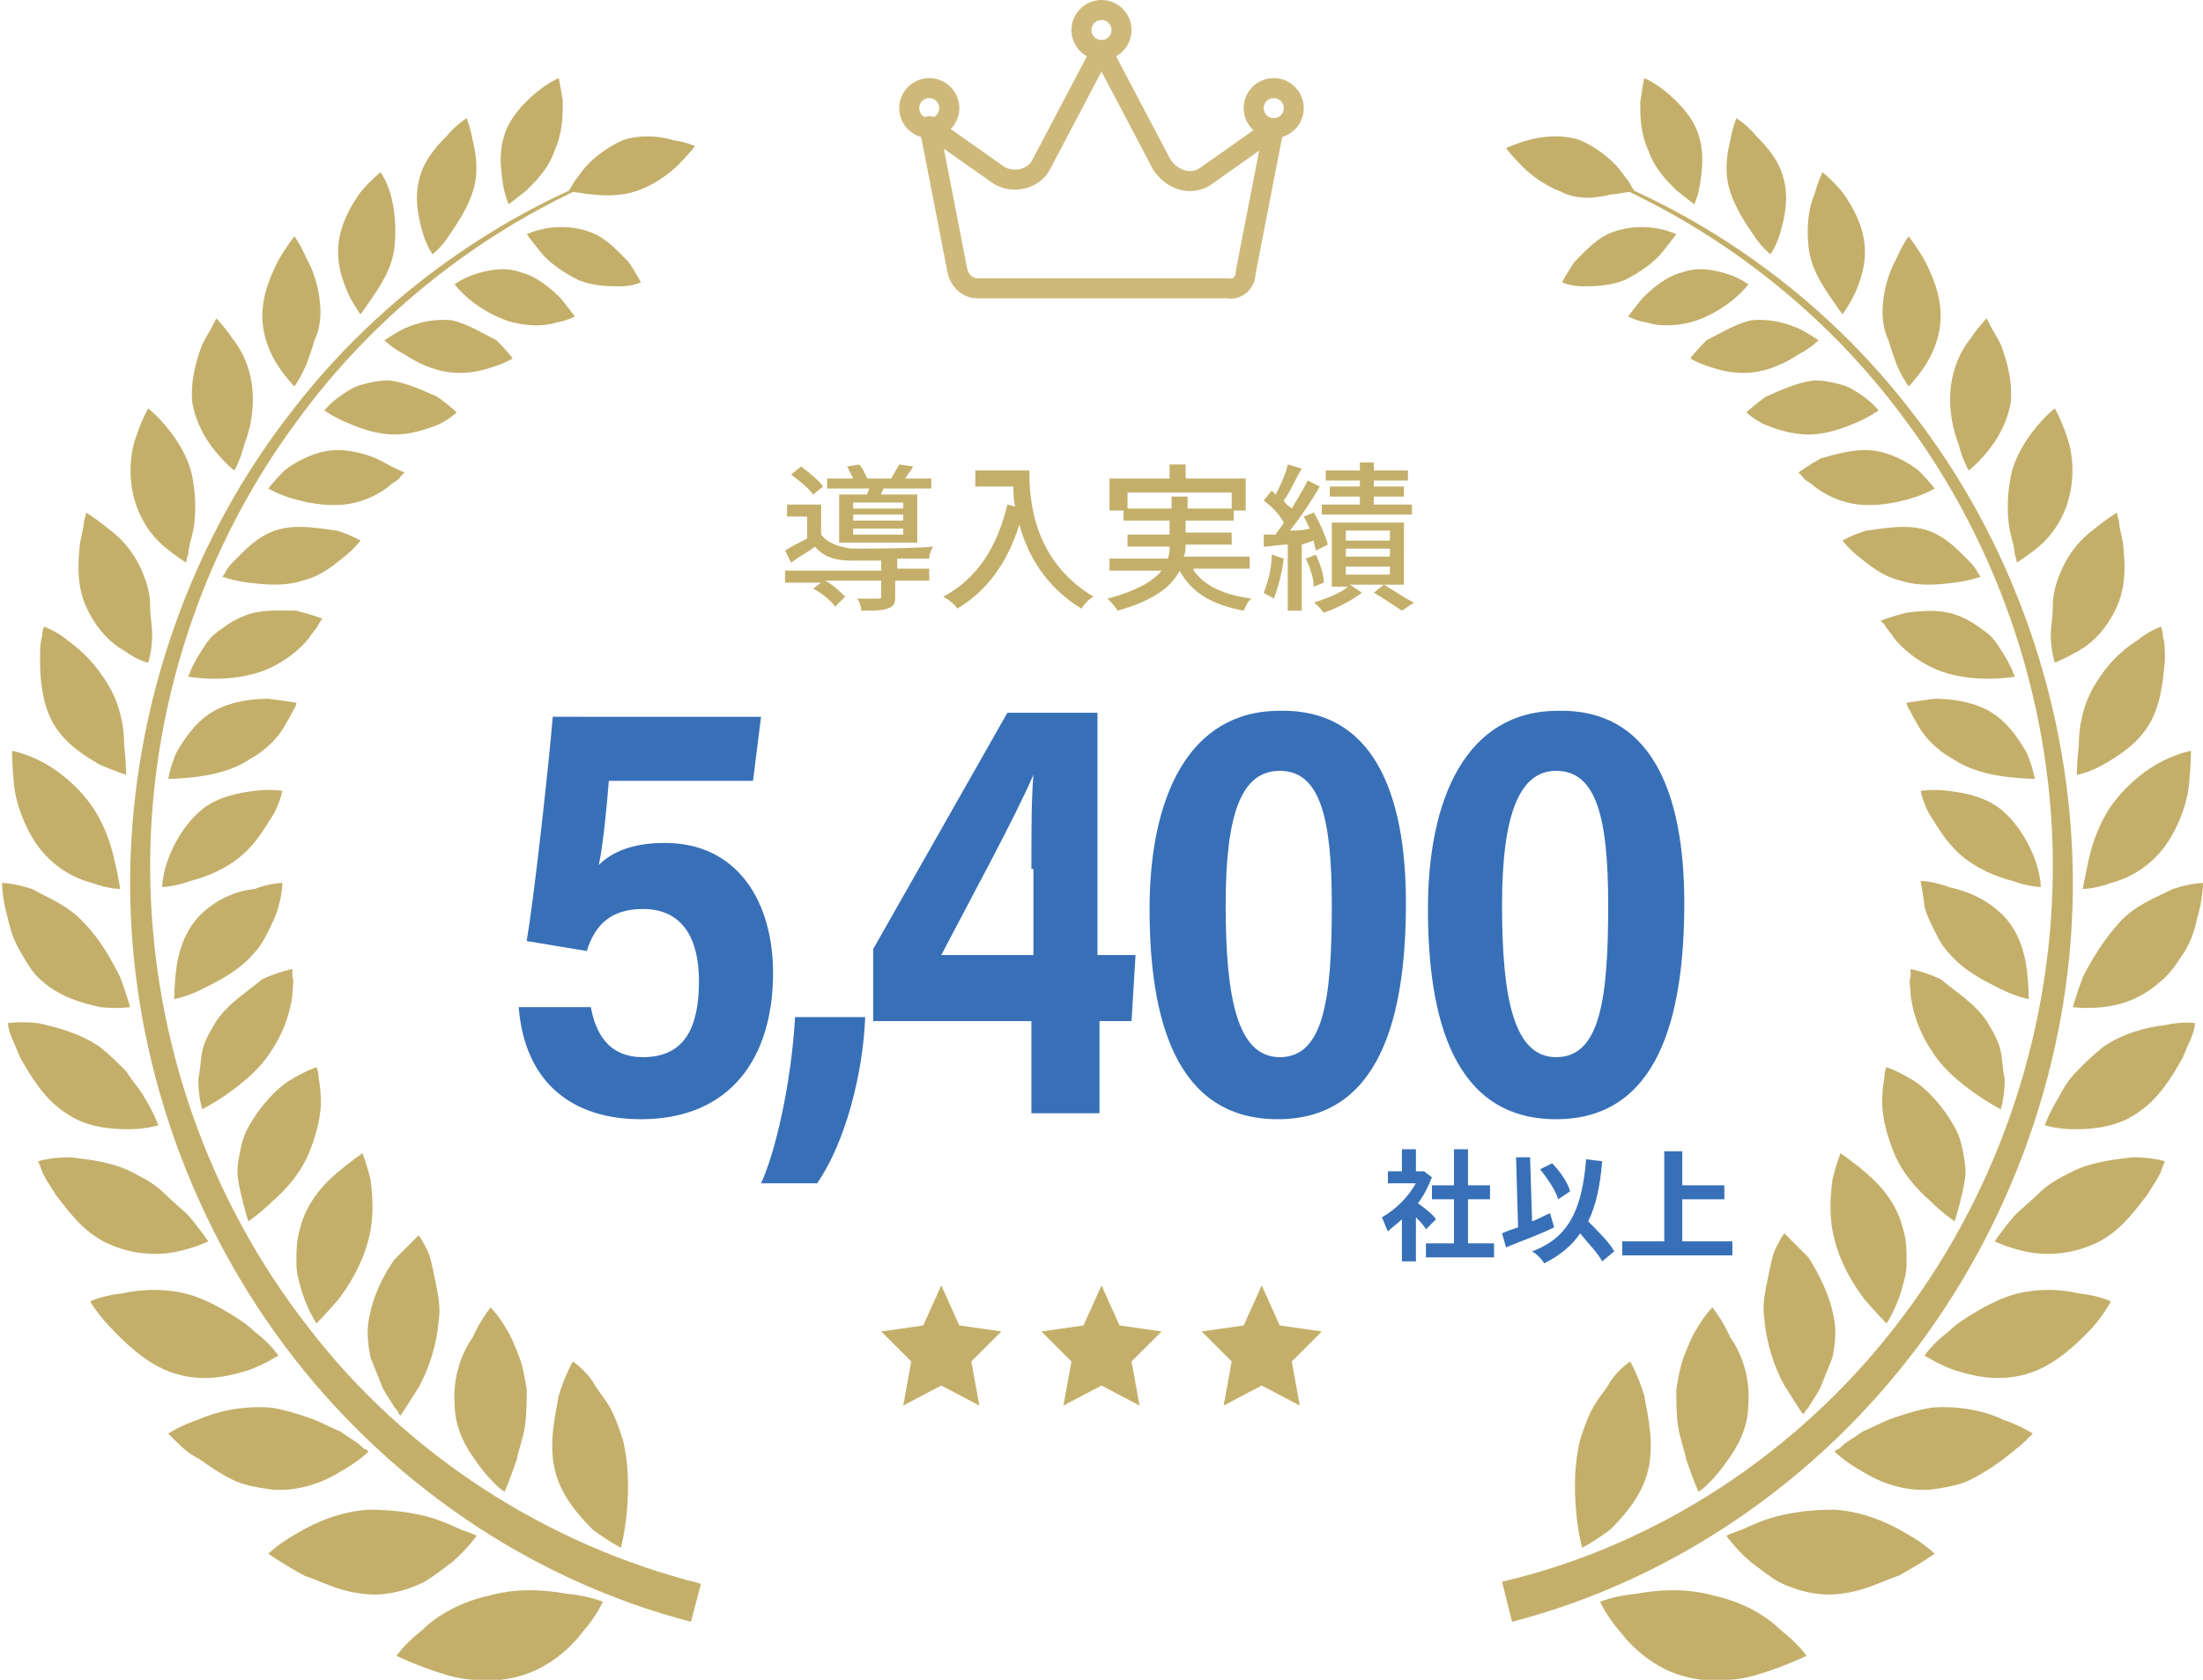 <?xml version="1.0" encoding="utf-8"?>
<!-- Generator: Adobe Illustrator 27.9.4, SVG Export Plug-In . SVG Version: 9.03 Build 54784)  -->
<svg version="1.1" id="レイヤー_1" xmlns="http://www.w3.org/2000/svg" xmlns:xlink="http://www.w3.org/1999/xlink" x="0px"
	 y="0px" viewBox="0 0 110 83.9" style="enable-background:new 0 0 110 83.9;" xml:space="preserve">
<style type="text/css">
	.st0{fill:#3870B8;}
	.st1{fill:#C4AF6A;}
	.st2{fill:none;stroke:#CEB97B;stroke-miterlimit:10;}
	.st3{fill:none;stroke:#CEB97B;stroke-linecap:round;stroke-linejoin:round;stroke-miterlimit:10;}
</style>
<g>
	<g>
		<path class="st0" d="M37.6,39h-7.2c-0.1,1.3-0.3,3.3-0.5,4.2c0.6-0.6,1.6-1.1,3.3-1.1c3.6,0,5.4,2.9,5.4,6.5
			c0,4.2-2.1,7.3-6.6,7.3c-3.4,0-5.8-1.8-6.1-5.6h3.6c0.3,1.6,1.1,2.5,2.6,2.5c2.1,0,2.8-1.5,2.8-3.8c0-2.1-0.8-3.6-2.8-3.6
			c-1.6,0-2.4,0.8-2.8,2.1l-3-0.5c0.4-2.4,1.1-8.8,1.3-11.2H38L37.6,39z"/>
		<path class="st0" d="M38,59.1c0.7-1.5,1.5-4.9,1.7-8.3h3.5c-0.1,2.8-1,6.3-2.4,8.3H38z"/>
		<path class="st0" d="M51.5,55.6V51h-7.9v-3.6l6.7-11.8h4.5v12.1h1.9L56.5,51h-1.6v4.6H51.5z M51.5,43.4c0-2.3,0-3.4,0.1-4.7
			c-0.9,2.1-3.3,6.5-4.6,9h4.6V43.4z"/>
		<path class="st0" d="M70.2,45.1c0,5.7-1.3,10.8-6.4,10.8c-5.1,0-6.4-5-6.4-10.5c0-5.5,1.9-9.9,6.5-9.9
			C68.5,35.4,70.2,39.5,70.2,45.1z M61.2,45.2c0,4.7,0.6,7.6,2.7,7.6c2.2,0,2.6-2.9,2.6-7.6c0-4.4-0.6-6.7-2.6-6.7
			C62,38.5,61.2,40.6,61.2,45.2z"/>
		<path class="st0" d="M84.1,45.1c0,5.7-1.3,10.8-6.4,10.8c-5.1,0-6.4-5-6.4-10.5c0-5.5,1.9-9.9,6.5-9.9
			C82.4,35.4,84.1,39.5,84.1,45.1z M75,45.2c0,4.7,0.6,7.6,2.7,7.6c2.2,0,2.6-2.9,2.6-7.6c0-4.4-0.6-6.7-2.6-6.7
			C75.9,38.5,75,40.6,75,45.2z"/>
	</g>
</g>
<g>
	<polygon class="st1" points="55,69.2 53.1,70.2 53.5,68 52,66.5 54.1,66.2 55,64.2 55.9,66.2 58,66.5 56.5,68 56.9,70.2 	"/>
	<polygon class="st1" points="47,69.2 45.1,70.2 45.5,68 44,66.5 46.1,66.2 47,64.2 47.9,66.2 50,66.5 48.5,68 48.9,70.2 	"/>
	<polygon class="st1" points="63,69.2 61.1,70.2 61.5,68 60,66.5 62.1,66.2 63,64.2 63.9,66.2 66,66.5 64.5,68 64.9,70.2 	"/>
</g>
<g>
	<g>
		<path class="st1" d="M31.1,7c-0.9,0.4-1.6,1-2,1.5c-0.2,0.3-0.4,0.5-0.5,0.7c-0.1,0.2-0.2,0.3-0.2,0.3s0.1,0,0.3,0.1
			c0.2,0,0.5,0.1,0.8,0.1c0.7,0.1,1.6,0.1,2.4-0.2c0.8-0.3,1.5-0.8,2-1.3c0.5-0.5,0.8-0.9,0.8-0.9S34.3,7.1,33.6,7
			C33,6.8,32,6.7,31.1,7z"/>
		<g>
			<g>
				<path class="st1" d="M27.7,7.5c-0.3,0.9-0.9,1.5-1.4,2c-0.5,0.4-0.9,0.7-0.9,0.7s-0.2-0.4-0.3-1.1c-0.1-0.7-0.2-1.5,0.1-2.4
					c0.3-0.9,1-1.6,1.6-2.1c0.6-0.5,1.1-0.7,1.1-0.7s0.1,0.5,0.2,1.1C28.1,5.8,28.1,6.6,27.7,7.5z"/>
				<path class="st1" d="M29.5,11.6c-0.8-0.3-1.6-0.3-2.2-0.2c-0.6,0.1-1,0.3-1,0.3s0.3,0.4,0.7,0.9c0.4,0.5,1.1,1,1.9,1.4
					c0.8,0.3,1.5,0.3,2.1,0.3c0.6,0,1-0.2,1-0.2s-0.2-0.4-0.6-1C30.9,12.6,30.3,11.9,29.5,11.6z"/>
			</g>
			<g>
				<path class="st1" d="M23.6,9.6c-0.3,0.9-0.8,1.6-1.2,2.2c-0.4,0.6-0.8,0.9-0.8,0.9s-0.3-0.4-0.5-1.1c-0.2-0.7-0.4-1.6-0.2-2.5
					c0.2-1,0.8-1.7,1.4-2.3c0.5-0.6,1-0.9,1-0.9s0.2,0.5,0.3,1.1C23.8,7.8,23.9,8.7,23.6,9.6z"/>
				<path class="st1" d="M26,13.6c-0.8-0.3-1.7-0.1-2.3,0.1c-0.6,0.2-1,0.5-1,0.5s0.3,0.4,0.8,0.8c0.5,0.4,1.3,0.9,2.1,1.1
					c0.8,0.2,1.6,0.2,2.2,0c0.6-0.1,0.9-0.3,0.9-0.3s-0.3-0.4-0.7-0.9C27.5,14.4,26.8,13.8,26,13.6z"/>
			</g>
			<g>
				<path class="st1" d="M19.7,12.3c-0.1,1-0.6,1.8-1,2.4c-0.4,0.6-0.7,1-0.7,1s-0.3-0.4-0.6-1c-0.3-0.7-0.6-1.5-0.5-2.5
					c0.1-1,0.6-1.9,1.1-2.6c0.5-0.6,1-1,1-1s0.3,0.4,0.5,1.1C19.7,10.4,19.8,11.3,19.7,12.3z"/>
				<path class="st1" d="M22.6,16c-0.9-0.1-1.7,0.1-2.4,0.4c-0.6,0.3-1,0.6-1,0.6s0.4,0.4,1,0.7c0.6,0.4,1.4,0.8,2.3,0.9
					c0.9,0.1,1.6-0.1,2.2-0.3c0.6-0.2,0.9-0.4,0.9-0.4s-0.3-0.4-0.8-0.9C24.2,16.7,23.4,16.2,22.6,16z"/>
			</g>
			<g>
				<path class="st1" d="M16,15.6c0,0.5-0.1,1-0.3,1.4c-0.1,0.4-0.3,0.9-0.4,1.2c-0.3,0.7-0.6,1.1-0.6,1.1s-0.4-0.4-0.8-1
					c-0.4-0.6-0.8-1.5-0.8-2.5c0-1.1,0.4-2,0.8-2.8c0.4-0.7,0.8-1.2,0.8-1.2s0.3,0.4,0.6,1.1C15.7,13.6,16,14.6,16,15.6z"/>
				<path class="st1" d="M19.4,19c-0.5,0-0.9,0.1-1.3,0.2c-0.4,0.1-0.7,0.3-1,0.5c-0.6,0.4-0.9,0.8-0.9,0.8s0.4,0.3,1.1,0.6
					c0.7,0.3,1.5,0.6,2.4,0.6c0.9,0,1.7-0.3,2.2-0.5c0.6-0.3,0.9-0.6,0.9-0.6s-0.4-0.4-1-0.8C21.1,19.5,20.3,19.1,19.4,19z"/>
			</g>
			<g>
				<path class="st1" d="M12.6,19.4c0.1,1.1-0.1,2-0.4,2.8c-0.2,0.8-0.5,1.3-0.5,1.3s-0.4-0.3-0.9-0.9c-0.5-0.6-1-1.4-1.2-2.5
					c-0.1-1.1,0.2-2.1,0.5-2.9c0.2-0.4,0.4-0.7,0.5-0.9c0.1-0.2,0.2-0.4,0.2-0.4s0.4,0.4,0.8,1C12.1,17.5,12.5,18.4,12.6,19.4z"/>
				<path class="st1" d="M16.5,22.5c-0.9,0.1-1.8,0.6-2.3,1c-0.5,0.5-0.8,0.9-0.8,0.9s0.5,0.3,1.2,0.5c0.7,0.2,1.6,0.4,2.6,0.3
					c0.9-0.1,1.7-0.5,2.2-0.9c0.2-0.2,0.5-0.3,0.6-0.5c0.1-0.1,0.2-0.2,0.2-0.2S19.7,23.4,19,23C18.4,22.7,17.4,22.4,16.5,22.5z"/>
			</g>
			<g>
				<path class="st1" d="M9.6,23.8c0.2,1,0.2,2.1,0,2.9c-0.1,0.4-0.2,0.7-0.2,1c-0.1,0.2-0.1,0.4-0.1,0.4s-0.5-0.3-1.1-0.8
					C7.6,26.8,7,26,6.7,24.9c-0.3-1.1-0.2-2.3,0.1-3.1c0.3-0.9,0.6-1.4,0.6-1.4s0.4,0.3,0.9,0.9C8.8,21.9,9.4,22.8,9.6,23.8z"/>
				<path class="st1" d="M14.1,26.4c-1,0.2-1.7,0.9-2.2,1.4c-0.3,0.3-0.5,0.5-0.6,0.7c-0.1,0.2-0.2,0.3-0.2,0.3s0.5,0.2,1.3,0.3
					c0.8,0.1,1.8,0.2,2.7-0.1c0.9-0.2,1.6-0.8,2.1-1.2c0.5-0.4,0.8-0.8,0.8-0.8s-0.5-0.3-1.2-0.5C16,26.4,15,26.2,14.1,26.4z"/>
			</g>
			<g>
				<path class="st1" d="M7.2,28.8c0.2,0.5,0.3,1,0.3,1.5c0,0.5,0.1,1,0.1,1.4c0,0.8-0.2,1.4-0.2,1.4S6.9,33,6.2,32.5
					c-0.7-0.4-1.4-1.1-1.9-2.2c-0.5-1.1-0.4-2.3-0.3-3.2c0.1-0.5,0.2-0.9,0.2-1.1c0.1-0.3,0.1-0.4,0.1-0.4s0.5,0.3,1.1,0.8
					C6.1,26.9,6.8,27.7,7.2,28.8z"/>
				<path class="st1" d="M12.1,30.8c-0.5,0.2-0.9,0.5-1.3,0.8c-0.4,0.3-0.6,0.7-0.8,1c-0.4,0.6-0.6,1.2-0.6,1.2s0.6,0.1,1.3,0.1
					c0.8,0,1.8-0.1,2.7-0.5c0.9-0.4,1.6-1,2-1.5c0.2-0.3,0.4-0.5,0.5-0.7c0.1-0.2,0.2-0.3,0.2-0.3s-0.5-0.2-1.3-0.4
					C14,30.5,13,30.4,12.1,30.8z"/>
			</g>
			<g>
				<path class="st1" d="M5.4,34.2c0.6,1,0.8,2.1,0.8,3c0.1,0.9,0.1,1.5,0.1,1.5S5.7,38.5,5,38.2c-0.7-0.4-1.7-1-2.3-2
					C2.1,35.2,2,33.9,2,33c0-0.5,0-0.9,0.1-1.2c0-0.3,0.1-0.5,0.1-0.5s0.6,0.2,1.2,0.7C4.1,32.5,4.8,33.2,5.4,34.2z"/>
				<path class="st1" d="M10.7,35.5c-0.9,0.5-1.5,1.4-1.9,2.1c-0.3,0.7-0.4,1.3-0.4,1.3s0.6,0,1.4-0.1c0.8-0.1,1.8-0.3,2.7-0.9
					c0.9-0.5,1.5-1.2,1.8-1.8c0.2-0.3,0.3-0.6,0.4-0.7c0.1-0.2,0.1-0.3,0.1-0.3s-0.6-0.1-1.4-0.2C12.7,34.9,11.6,35,10.7,35.5z"/>
			</g>
			<g>
				<path class="st1" d="M4.4,40c0.7,0.9,1.1,2,1.3,2.9C5.9,43.7,6,44.4,6,44.4s-0.6,0-1.4-0.3c-0.8-0.2-1.8-0.7-2.6-1.7
					c-0.7-0.9-1.2-2.2-1.3-3.2c-0.1-1-0.1-1.7-0.1-1.7s0.6,0.1,1.4,0.5C2.8,38.4,3.7,39.1,4.4,40z"/>
				<path class="st1" d="M10,40.5c-0.8,0.7-1.3,1.6-1.6,2.4c-0.3,0.8-0.3,1.4-0.3,1.4s0.6,0,1.4-0.3c0.8-0.2,1.8-0.6,2.6-1.3
					c0.8-0.7,1.2-1.5,1.6-2.1c0.3-0.6,0.4-1.1,0.4-1.1s-0.6-0.1-1.4,0C11.9,39.6,10.8,39.8,10,40.5z"/>
			</g>
			<g>
				<path class="st1" d="M4.2,46.1C5,46.9,5.6,48,6,48.8c0.3,0.8,0.5,1.5,0.5,1.5s-0.6,0.1-1.5,0C4.1,50.1,3,49.8,2.1,49
					C1.6,48.6,1.3,48,1,47.5c-0.3-0.5-0.5-1.1-0.6-1.6c-0.3-1-0.3-1.8-0.3-1.8s0.6,0,1.5,0.3C2.3,44.8,3.4,45.2,4.2,46.1z"/>
				<path class="st1" d="M10,45.7c-0.8,0.8-1.1,1.9-1.2,2.7c-0.1,0.8-0.1,1.5-0.1,1.5s0.6-0.1,1.4-0.5c0.8-0.4,1.8-0.9,2.5-1.7
					c0.4-0.4,0.6-0.8,0.8-1.2c0.2-0.4,0.4-0.8,0.5-1.2c0.2-0.7,0.2-1.2,0.2-1.2s-0.6,0-1.4,0.3C11.8,44.5,10.8,44.9,10,45.7z"/>
			</g>
			<g>
				<path class="st1" d="M5,52.3c0.5,0.4,0.9,0.8,1.3,1.2C6.6,54,7,54.4,7.2,54.8c0.5,0.8,0.7,1.4,0.7,1.4s-0.6,0.2-1.5,0.2
					c-0.9,0-2.1-0.1-3.1-0.8c-1.1-0.7-1.8-1.9-2.3-2.8c-0.2-0.5-0.4-0.9-0.5-1.2c-0.1-0.3-0.1-0.5-0.1-0.5S1,51,1.9,51.1
					C2.8,51.3,4,51.6,5,52.3z"/>
				<path class="st1" d="M10.8,51c-0.3,0.5-0.6,1-0.7,1.5c-0.1,0.5-0.1,1-0.2,1.4c0,0.9,0.2,1.5,0.2,1.5s0.6-0.3,1.3-0.8
					c0.7-0.5,1.6-1.2,2.2-2.2c0.6-0.9,0.9-1.9,1-2.7c0-0.4,0.1-0.7,0-0.9c0-0.2,0-0.4,0-0.4s-0.6,0.1-1.5,0.5
					C12.4,49.5,11.4,50.1,10.8,51z"/>
			</g>
			<g>
				<path class="st1" d="M6.7,58.6c0.6,0.3,1.1,0.6,1.5,1c0.4,0.4,0.9,0.8,1.2,1.1c0.6,0.7,1,1.3,1,1.3s-0.6,0.3-1.5,0.5
					c-0.9,0.2-2.1,0.2-3.3-0.3c-1.3-0.5-2.1-1.6-2.8-2.5c-0.3-0.5-0.6-0.9-0.7-1.2c-0.1-0.3-0.2-0.5-0.2-0.5s0.6-0.2,1.6-0.2
					C4.3,57.9,5.6,58,6.7,58.6z"/>
				<path class="st1" d="M12.4,56.3c-0.3,0.5-0.4,1.1-0.5,1.7c-0.1,0.6,0,1,0.1,1.5c0.2,0.9,0.4,1.5,0.4,1.5s0.6-0.4,1.2-1
					c0.7-0.6,1.5-1.5,1.9-2.6c0.4-1,0.6-2.1,0.5-2.8c0-0.4-0.1-0.7-0.1-0.9c0-0.2-0.1-0.4-0.1-0.4s-0.6,0.2-1.4,0.7
					C13.8,54.4,13,55.2,12.4,56.3z"/>
			</g>
			<g>
				<path class="st1" d="M9.6,64.7c0.6,0.2,1.2,0.5,1.7,0.8c0.5,0.3,1,0.6,1.4,1c0.8,0.6,1.2,1.2,1.2,1.2s-0.6,0.4-1.4,0.7
					c-0.9,0.3-2.1,0.6-3.4,0.3c-1.4-0.3-2.5-1.3-3.3-2.1C4.9,65.7,4.5,65,4.5,65s0.6-0.3,1.6-0.4C7,64.4,8.3,64.3,9.6,64.7z"/>
				<path class="st1" d="M15,61.3c-0.2,0.6-0.2,1.2-0.2,1.8c0,0.6,0.2,1.1,0.3,1.5c0.3,0.9,0.7,1.5,0.7,1.5s0.5-0.5,1.1-1.2
					c0.6-0.8,1.2-1.8,1.5-3c0.3-1.1,0.2-2.2,0.1-3c-0.2-0.8-0.4-1.3-0.4-1.3s-0.6,0.4-1.3,1C16.1,59.2,15.3,60.1,15,61.3z"/>
			</g>
			<g>
				<path class="st1" d="M13.5,70.3c0.7,0.1,1.3,0.3,1.9,0.5c0.6,0.2,1.1,0.5,1.6,0.7c0.4,0.3,0.8,0.5,1,0.7
					c0.1,0.1,0.2,0.2,0.3,0.2c0.1,0.1,0.1,0.1,0.1,0.1s-0.5,0.5-1.4,1c-0.8,0.5-2,1-3.4,0.9c-0.7-0.1-1.4-0.2-2-0.5
					c-0.6-0.3-1.2-0.7-1.6-1C9.4,72.6,9,72.2,8.8,72c-0.3-0.3-0.4-0.4-0.4-0.4s0.6-0.4,1.5-0.7C10.8,70.5,12.1,70.2,13.5,70.3z"/>
				<path class="st1" d="M18.4,66c-0.1,0.6,0,1.3,0.1,1.8c0.2,0.5,0.4,1,0.6,1.5c0.2,0.4,0.5,0.8,0.6,1c0.1,0.1,0.2,0.2,0.2,0.3
					c0.1,0.1,0.1,0.1,0.1,0.1s0.4-0.6,0.9-1.4c0.5-0.9,0.9-2.1,1-3.3c0.1-0.6,0-1.2-0.1-1.7c-0.1-0.5-0.2-1-0.3-1.4
					c-0.1-0.4-0.3-0.7-0.4-0.9c-0.1-0.2-0.2-0.3-0.2-0.3s-0.5,0.5-1.2,1.2C19.2,63.6,18.6,64.7,18.4,66z"/>
			</g>
			<g>
				<path class="st1" d="M18.4,75.4c1.4,0,2.7,0.2,3.7,0.6c0.5,0.2,0.9,0.4,1.2,0.5c0.3,0.1,0.5,0.2,0.5,0.2s-0.4,0.6-1.2,1.3
					c-0.4,0.3-0.9,0.7-1.4,1c-0.6,0.3-1.2,0.5-1.9,0.6c-0.7,0.1-1.5,0-2.2-0.2c-0.7-0.2-1.3-0.5-1.9-0.7c-1.1-0.6-1.8-1.1-1.8-1.1
					s0.5-0.5,1.4-1C15.8,76,17,75.5,18.4,75.4z"/>
				<path class="st1" d="M22.7,70.1c0,1.4,0.7,2.4,1.3,3.2c0.3,0.4,0.6,0.7,0.8,0.9c0.2,0.2,0.4,0.3,0.4,0.3s0.3-0.7,0.6-1.6
					c0.1-0.5,0.3-1,0.4-1.6c0.1-0.6,0.1-1.3,0.1-1.9c-0.1-0.6-0.2-1.2-0.4-1.7c-0.2-0.5-0.4-1-0.6-1.3c-0.4-0.7-0.8-1.1-0.8-1.1
					s-0.5,0.6-0.9,1.5C23.1,67.5,22.6,68.7,22.7,70.1z"/>
			</g>
			<g>
				<path class="st1" d="M24.4,79.7c1.4-0.4,2.8-0.3,3.9-0.1c1.1,0.1,1.8,0.4,1.8,0.4s-0.3,0.7-1,1.5c-0.6,0.8-1.7,1.8-3.1,2.2
					c-0.7,0.2-1.5,0.3-2.2,0.2c-0.7,0-1.4-0.2-2-0.4c-1.2-0.4-2-0.8-2-0.8s0.4-0.6,1.3-1.3C21.8,80.7,23,80,24.4,79.7z"/>
				<path class="st1" d="M27.7,73.4c0.3,1.3,1.2,2.3,1.9,3c0.8,0.6,1.4,0.9,1.4,0.9s0.2-0.7,0.3-1.8c0.1-1.1,0.1-2.4-0.2-3.6
					c-0.2-0.6-0.4-1.2-0.7-1.7c-0.3-0.5-0.6-0.8-0.8-1.2c-0.5-0.7-1-1-1-1s-0.4,0.7-0.7,1.7C27.7,70.8,27.4,72.1,27.7,73.4z"/>
			</g>
		</g>
		<g>
			<path class="st1" d="M34.5,81c-8.1-2.1-15.3-7.1-20.3-13.8c-5-6.7-7.8-15.1-7.7-23.5c0.1-8.4,3-16.7,8.1-23.2
				C19.6,14,26.9,9.2,34.8,7.3C26.9,9.4,19.8,14.3,15,20.8c-4.9,6.5-7.6,14.7-7.5,22.9c0.1,8.2,2.9,16.2,7.9,22.6
				c4.9,6.4,12,10.9,19.6,12.8L34.5,81z"/>
		</g>
	</g>
	<g>
		<path class="st1" d="M78.9,7c0.9,0.4,1.6,1,2,1.5c0.2,0.3,0.4,0.5,0.5,0.7c0.1,0.2,0.2,0.3,0.2,0.3s-0.1,0-0.3,0.1
			c-0.2,0-0.5,0.1-0.8,0.1C79.7,9.9,78.8,10,78,9.6c-0.8-0.3-1.5-0.8-2-1.3c-0.5-0.5-0.8-0.9-0.8-0.9s0.4-0.2,1.1-0.4
			C77,6.8,78,6.7,78.9,7z"/>
		<g>
			<g>
				<path class="st1" d="M82.3,7.5c0.3,0.9,0.9,1.5,1.4,2c0.5,0.4,0.9,0.7,0.9,0.7s0.2-0.4,0.3-1.1c0.1-0.7,0.2-1.5-0.1-2.4
					c-0.3-0.9-1-1.6-1.6-2.1c-0.6-0.5-1.1-0.7-1.1-0.7S82,4.4,81.9,5.1C81.9,5.8,81.9,6.6,82.3,7.5z"/>
				<path class="st1" d="M80.5,11.6c0.8-0.3,1.6-0.3,2.2-0.2c0.6,0.1,1,0.3,1,0.3s-0.3,0.4-0.7,0.9c-0.4,0.5-1.1,1-1.9,1.4
					c-0.8,0.3-1.5,0.3-2.1,0.3c-0.6,0-1-0.2-1-0.2s0.2-0.4,0.6-1C79.1,12.6,79.7,11.9,80.5,11.6z"/>
			</g>
			<g>
				<path class="st1" d="M86.4,9.6c0.3,0.9,0.8,1.6,1.2,2.2c0.4,0.6,0.8,0.9,0.8,0.9s0.3-0.4,0.5-1.1c0.2-0.7,0.4-1.6,0.2-2.5
					c-0.2-1-0.8-1.7-1.4-2.3c-0.5-0.6-1-0.9-1-0.9s-0.2,0.5-0.3,1.1C86.2,7.8,86.1,8.7,86.4,9.6z"/>
				<path class="st1" d="M84,13.6c0.8-0.3,1.7-0.1,2.3,0.1c0.6,0.2,1,0.5,1,0.5s-0.3,0.4-0.8,0.8c-0.5,0.4-1.3,0.9-2.1,1.1
					c-0.8,0.2-1.6,0.2-2.2,0c-0.6-0.1-0.9-0.3-0.9-0.3s0.3-0.4,0.7-0.9C82.5,14.4,83.2,13.8,84,13.6z"/>
			</g>
			<g>
				<path class="st1" d="M90.3,12.3c0.1,1,0.6,1.8,1,2.4c0.4,0.6,0.7,1,0.7,1s0.3-0.4,0.6-1c0.3-0.7,0.6-1.5,0.5-2.5
					c-0.1-1-0.6-1.9-1.1-2.6c-0.5-0.6-1-1-1-1S90.8,9,90.6,9.7C90.3,10.4,90.2,11.3,90.3,12.3z"/>
				<path class="st1" d="M87.4,16c0.9-0.1,1.7,0.1,2.4,0.4c0.6,0.3,1,0.6,1,0.6s-0.4,0.4-1,0.7c-0.6,0.4-1.4,0.8-2.3,0.9
					c-0.9,0.1-1.6-0.1-2.2-0.3c-0.6-0.2-0.9-0.4-0.9-0.4s0.3-0.4,0.8-0.9C85.8,16.7,86.6,16.2,87.4,16z"/>
			</g>
			<g>
				<path class="st1" d="M94,15.6c0,0.5,0.1,1,0.3,1.4c0.1,0.4,0.3,0.9,0.4,1.2c0.3,0.7,0.6,1.1,0.6,1.1s0.4-0.4,0.8-1
					c0.4-0.6,0.8-1.5,0.8-2.5c0-1.1-0.4-2-0.8-2.8c-0.4-0.7-0.8-1.2-0.8-1.2s-0.3,0.4-0.6,1.1C94.3,13.6,94,14.6,94,15.6z"/>
				<path class="st1" d="M90.6,19c0.5,0,0.9,0.1,1.3,0.2c0.4,0.1,0.7,0.3,1,0.5c0.6,0.4,0.9,0.8,0.9,0.8s-0.4,0.3-1.1,0.6
					c-0.7,0.3-1.5,0.6-2.4,0.6c-0.9,0-1.7-0.3-2.2-0.5c-0.6-0.3-0.9-0.6-0.9-0.6s0.4-0.4,1-0.8C88.9,19.5,89.7,19.1,90.6,19z"/>
			</g>
			<g>
				<path class="st1" d="M97.4,19.4c-0.1,1.1,0.1,2,0.4,2.8c0.2,0.8,0.5,1.3,0.5,1.3s0.4-0.3,0.9-0.9c0.5-0.6,1-1.4,1.2-2.5
					c0.1-1.1-0.2-2.1-0.5-2.9c-0.2-0.4-0.4-0.7-0.5-0.9c-0.1-0.2-0.2-0.4-0.2-0.4s-0.4,0.4-0.8,1C97.9,17.5,97.5,18.4,97.4,19.4z"/>
				<path class="st1" d="M93.5,22.5c0.9,0.1,1.8,0.6,2.3,1c0.5,0.5,0.8,0.9,0.8,0.9s-0.5,0.3-1.2,0.5c-0.7,0.2-1.6,0.4-2.6,0.3
					c-0.9-0.1-1.7-0.5-2.2-0.9c-0.2-0.2-0.5-0.3-0.6-0.5c-0.1-0.1-0.2-0.2-0.2-0.2s0.4-0.3,1.1-0.7C91.6,22.7,92.6,22.4,93.5,22.5z"
					/>
			</g>
			<g>
				<path class="st1" d="M100.4,23.8c-0.2,1-0.2,2.1,0,2.9c0.1,0.4,0.2,0.7,0.2,1c0.1,0.2,0.1,0.4,0.1,0.4s0.5-0.3,1.1-0.8
					c0.6-0.5,1.2-1.3,1.5-2.4c0.3-1.1,0.2-2.3-0.1-3.1c-0.3-0.9-0.6-1.4-0.6-1.4s-0.4,0.3-0.9,0.9C101.2,21.9,100.6,22.8,100.4,23.8
					z"/>
				<path class="st1" d="M95.9,26.4c1,0.2,1.7,0.9,2.2,1.4c0.3,0.3,0.5,0.5,0.6,0.7c0.1,0.2,0.2,0.3,0.2,0.3s-0.5,0.2-1.3,0.3
					c-0.8,0.1-1.8,0.2-2.7-0.1c-0.9-0.2-1.6-0.8-2.1-1.2c-0.5-0.4-0.8-0.8-0.8-0.8s0.5-0.3,1.2-0.5C94,26.4,95,26.2,95.9,26.4z"/>
			</g>
			<g>
				<path class="st1" d="M102.8,28.8c-0.2,0.5-0.3,1-0.3,1.5c0,0.5-0.1,1-0.1,1.4c0,0.8,0.2,1.4,0.2,1.4s0.5-0.2,1.2-0.6
					c0.7-0.4,1.4-1.1,1.9-2.2c0.5-1.1,0.4-2.3,0.3-3.2c-0.1-0.5-0.2-0.9-0.2-1.1c-0.1-0.3-0.1-0.4-0.1-0.4s-0.5,0.3-1.1,0.8
					C103.9,26.9,103.2,27.7,102.8,28.8z"/>
				<path class="st1" d="M97.9,30.8c0.5,0.2,0.9,0.5,1.3,0.8c0.4,0.3,0.6,0.7,0.8,1c0.4,0.6,0.6,1.2,0.6,1.2s-0.6,0.1-1.3,0.1
					c-0.8,0-1.8-0.1-2.7-0.5c-0.9-0.4-1.6-1-2-1.5c-0.2-0.3-0.4-0.5-0.5-0.7C94,31.1,93.9,31,93.9,31s0.5-0.2,1.3-0.4
					C96,30.5,97,30.4,97.9,30.8z"/>
			</g>
			<g>
				<path class="st1" d="M104.6,34.2c-0.6,1-0.8,2.1-0.8,3c-0.1,0.9-0.1,1.5-0.1,1.5s0.6-0.1,1.3-0.5c0.7-0.4,1.7-1,2.3-2
					c0.6-1,0.7-2.2,0.8-3.2c0-0.5,0-0.9-0.1-1.2c0-0.3-0.1-0.5-0.1-0.5s-0.6,0.2-1.2,0.7C105.9,32.5,105.2,33.2,104.6,34.2z"/>
				<path class="st1" d="M99.3,35.5c0.9,0.5,1.5,1.4,1.9,2.1c0.3,0.7,0.4,1.3,0.4,1.3s-0.6,0-1.4-0.1c-0.8-0.1-1.8-0.3-2.7-0.9
					c-0.9-0.5-1.5-1.2-1.8-1.8c-0.2-0.3-0.3-0.6-0.4-0.7c-0.1-0.2-0.1-0.3-0.1-0.3s0.6-0.1,1.4-0.2C97.3,34.9,98.4,35,99.3,35.5z"/>
			</g>
			<g>
				<path class="st1" d="M105.6,40c-0.7,0.9-1.1,2-1.3,2.9c-0.2,0.9-0.3,1.5-0.3,1.5s0.6,0,1.4-0.3c0.8-0.2,1.8-0.7,2.6-1.7
					c0.7-0.9,1.2-2.2,1.3-3.2c0.1-1,0.1-1.7,0.1-1.7s-0.6,0.1-1.4,0.5C107.2,38.4,106.3,39.1,105.6,40z"/>
				<path class="st1" d="M100,40.5c0.8,0.7,1.3,1.6,1.6,2.4c0.3,0.8,0.3,1.4,0.3,1.4s-0.6,0-1.4-0.3c-0.8-0.2-1.8-0.6-2.6-1.3
					c-0.8-0.7-1.2-1.5-1.6-2.1c-0.3-0.6-0.4-1.1-0.4-1.1s0.6-0.1,1.4,0C98.1,39.6,99.2,39.8,100,40.5z"/>
			</g>
			<g>
				<path class="st1" d="M105.8,46.1c-0.8,0.9-1.4,1.9-1.8,2.7c-0.3,0.8-0.5,1.5-0.5,1.5s0.6,0.1,1.5,0c0.9-0.1,1.9-0.4,2.9-1.3
					c0.5-0.4,0.8-0.9,1.2-1.5c0.3-0.5,0.5-1.1,0.6-1.6c0.3-1,0.3-1.8,0.3-1.8s-0.6,0-1.5,0.3C107.7,44.8,106.6,45.2,105.8,46.1z"/>
				<path class="st1" d="M100,45.7c0.8,0.8,1.1,1.9,1.2,2.7c0.1,0.8,0.1,1.5,0.1,1.5s-0.6-0.1-1.4-0.5c-0.8-0.4-1.8-0.9-2.5-1.7
					c-0.4-0.4-0.6-0.8-0.8-1.2c-0.2-0.4-0.4-0.8-0.5-1.2C96,44.5,95.9,44,95.9,44s0.6,0,1.4,0.3C98.2,44.5,99.2,44.9,100,45.7z"/>
			</g>
			<g>
				<path class="st1" d="M105,52.3c-0.5,0.4-0.9,0.8-1.3,1.2c-0.4,0.4-0.7,0.9-0.9,1.3c-0.5,0.8-0.7,1.4-0.7,1.4s0.6,0.2,1.5,0.2
					c0.9,0,2.1-0.1,3.1-0.8c1.1-0.7,1.8-1.9,2.3-2.8c0.2-0.5,0.4-0.9,0.5-1.2c0.1-0.3,0.1-0.5,0.1-0.5s-0.6-0.1-1.5,0.1
					C107.2,51.3,106,51.6,105,52.3z"/>
				<path class="st1" d="M99.2,51c0.3,0.5,0.6,1,0.7,1.5c0.1,0.5,0.1,1,0.2,1.4c0,0.9-0.2,1.5-0.2,1.5s-0.6-0.3-1.3-0.8
					c-0.7-0.5-1.6-1.2-2.2-2.2c-0.6-0.9-0.9-1.9-1-2.7c0-0.4-0.1-0.7,0-0.9c0-0.2,0-0.4,0-0.4s0.6,0.1,1.5,0.5
					C97.6,49.5,98.6,50.1,99.2,51z"/>
			</g>
			<g>
				<path class="st1" d="M103.3,58.6c-0.6,0.3-1.1,0.6-1.5,1c-0.4,0.4-0.9,0.8-1.2,1.1c-0.6,0.7-1,1.3-1,1.3s0.6,0.3,1.5,0.5
					c0.9,0.2,2.1,0.2,3.3-0.3c1.3-0.5,2.1-1.6,2.8-2.5c0.3-0.5,0.6-0.9,0.7-1.2c0.1-0.3,0.2-0.5,0.2-0.5s-0.6-0.2-1.6-0.2
					C105.7,57.9,104.4,58,103.3,58.6z"/>
				<path class="st1" d="M97.6,56.3c0.3,0.5,0.4,1.1,0.5,1.7c0.1,0.6,0,1-0.1,1.5c-0.2,0.9-0.4,1.5-0.4,1.5s-0.6-0.4-1.2-1
					c-0.7-0.6-1.5-1.5-1.9-2.6c-0.4-1-0.6-2.1-0.5-2.8c0-0.4,0.1-0.7,0.1-0.9c0-0.2,0.1-0.4,0.1-0.4s0.6,0.2,1.4,0.7
					C96.2,54.4,97,55.2,97.6,56.3z"/>
			</g>
			<g>
				<path class="st1" d="M100.4,64.7c-0.6,0.2-1.2,0.5-1.7,0.8c-0.5,0.3-1,0.6-1.4,1c-0.8,0.6-1.2,1.2-1.2,1.2s0.6,0.4,1.4,0.7
					c0.9,0.3,2.1,0.6,3.4,0.3c1.4-0.3,2.5-1.3,3.3-2.1c0.8-0.8,1.2-1.6,1.2-1.6s-0.6-0.3-1.6-0.4C103,64.4,101.7,64.3,100.4,64.7z"
					/>
				<path class="st1" d="M95,61.3c0.2,0.6,0.2,1.2,0.2,1.8c0,0.6-0.2,1.1-0.3,1.5c-0.3,0.9-0.7,1.5-0.7,1.5s-0.5-0.5-1.1-1.2
					c-0.6-0.8-1.2-1.8-1.5-3c-0.3-1.1-0.2-2.2-0.1-3c0.2-0.8,0.4-1.3,0.4-1.3s0.6,0.4,1.3,1C93.9,59.2,94.7,60.1,95,61.3z"/>
			</g>
			<g>
				<path class="st1" d="M96.5,70.3c-0.7,0.1-1.3,0.3-1.9,0.5c-0.6,0.2-1.1,0.5-1.6,0.7c-0.4,0.3-0.8,0.5-1,0.7
					c-0.1,0.1-0.2,0.2-0.3,0.2c-0.1,0.1-0.1,0.1-0.1,0.1s0.5,0.5,1.4,1c0.8,0.5,2,1,3.4,0.9c0.7-0.1,1.4-0.2,2-0.5
					c0.6-0.3,1.2-0.7,1.6-1c0.5-0.4,0.9-0.7,1.1-0.9c0.3-0.3,0.4-0.4,0.4-0.4s-0.6-0.4-1.5-0.7C99.2,70.5,97.9,70.2,96.5,70.3z"/>
				<path class="st1" d="M91.6,66c0.1,0.6,0,1.3-0.1,1.8c-0.2,0.5-0.4,1-0.6,1.5c-0.2,0.4-0.5,0.8-0.6,1c-0.1,0.1-0.2,0.2-0.2,0.3
					C90,70.6,90,70.6,90,70.6s-0.4-0.6-0.9-1.4c-0.5-0.9-0.9-2.1-1-3.3c-0.1-0.6,0-1.2,0.1-1.7c0.1-0.5,0.2-1,0.3-1.4
					c0.1-0.4,0.3-0.7,0.4-0.9c0.1-0.2,0.2-0.3,0.2-0.3s0.5,0.5,1.2,1.2C90.8,63.6,91.4,64.7,91.6,66z"/>
			</g>
			<g>
				<path class="st1" d="M91.6,75.4c-1.4,0-2.7,0.2-3.7,0.6c-0.5,0.2-0.9,0.4-1.2,0.5c-0.3,0.1-0.5,0.2-0.5,0.2s0.4,0.6,1.2,1.3
					c0.4,0.3,0.9,0.7,1.4,1c0.6,0.3,1.2,0.5,1.9,0.6c0.7,0.1,1.5,0,2.2-0.2c0.7-0.2,1.3-0.5,1.9-0.7c1.1-0.6,1.8-1.1,1.8-1.1
					s-0.5-0.5-1.4-1C94.2,76,93,75.5,91.6,75.4z"/>
				<path class="st1" d="M87.3,70.1c0,1.4-0.7,2.4-1.3,3.2c-0.3,0.4-0.6,0.7-0.8,0.9c-0.2,0.2-0.4,0.3-0.4,0.3s-0.3-0.7-0.6-1.6
					c-0.1-0.5-0.3-1-0.4-1.6c-0.1-0.6-0.1-1.3-0.1-1.9c0.1-0.6,0.2-1.2,0.4-1.7c0.2-0.5,0.4-1,0.6-1.3c0.4-0.7,0.8-1.1,0.8-1.1
					s0.5,0.6,0.9,1.5C86.9,67.5,87.4,68.7,87.3,70.1z"/>
			</g>
			<g>
				<path class="st1" d="M85.6,79.7c-1.4-0.4-2.8-0.3-3.9-0.1c-1.1,0.1-1.8,0.4-1.8,0.4s0.3,0.7,1,1.5c0.6,0.8,1.7,1.8,3.1,2.2
					c0.7,0.2,1.5,0.3,2.2,0.2c0.7,0,1.4-0.2,2-0.4c1.2-0.4,2-0.8,2-0.8s-0.4-0.6-1.3-1.3C88.2,80.7,87,80,85.6,79.7z"/>
				<path class="st1" d="M82.3,73.4c-0.3,1.3-1.2,2.3-1.9,3c-0.8,0.6-1.4,0.9-1.4,0.9s-0.2-0.7-0.3-1.8c-0.1-1.1-0.1-2.4,0.2-3.6
					c0.2-0.6,0.4-1.2,0.7-1.7c0.3-0.5,0.6-0.8,0.8-1.2c0.5-0.7,1-1,1-1s0.4,0.7,0.7,1.7C82.3,70.8,82.6,72.1,82.3,73.4z"/>
			</g>
		</g>
		<g>
			<path class="st1" d="M75.5,81c8.1-2.1,15.3-7.1,20.3-13.8c5-6.7,7.8-15.1,7.7-23.5c-0.1-8.4-3-16.7-8.1-23.2
				C90.4,14,83.1,9.2,75.2,7.3c7.8,2.1,14.9,6.9,19.8,13.5c4.9,6.5,7.6,14.7,7.5,22.9c-0.1,8.2-2.9,16.2-7.9,22.6
				C89.7,72.6,82.7,77.2,75,79L75.5,81z"/>
		</g>
	</g>
</g>
<g>
	<g>
		<path class="st1" d="M44.7,28.4h1.7v0.6h-1.7v0.8c0,0.4-0.1,0.5-0.4,0.6c-0.3,0.1-0.7,0.1-1.3,0.1c0-0.2-0.1-0.5-0.2-0.6
			c0.5,0,0.9,0,1,0c0.1,0,0.2,0,0.2-0.1v-0.8h-2.8c0.4,0.2,0.8,0.6,1,0.8l-0.5,0.5c-0.2-0.3-0.7-0.7-1.1-0.9l0.4-0.3h-1.8v-0.6H44
			V28c-0.6,0-1.1,0-1.5,0c-0.8,0-1.4-0.2-1.8-0.7c-0.4,0.3-0.8,0.5-1.2,0.8l-0.3-0.6c0.3-0.2,0.7-0.4,1.1-0.6v-1.1h-1v-0.6H41v1.5
			c0.3,0.4,0.8,0.6,1.5,0.7c0.9,0,3,0,4.1-0.1c-0.1,0.1-0.2,0.4-0.2,0.6c-0.4,0-1,0-1.6,0V28.4z M40.6,24.7c-0.2-0.3-0.7-0.7-1.1-1
			l0.5-0.4c0.4,0.3,0.9,0.7,1.1,1L40.6,24.7z M43.3,24.7c0-0.1,0.1-0.2,0.1-0.3h-2.1v-0.5h1.3c-0.1-0.2-0.2-0.4-0.3-0.6l0.6-0.1
			c0.2,0.2,0.3,0.5,0.4,0.7h1.2c0.1-0.2,0.3-0.5,0.4-0.7l0.7,0.1c-0.1,0.2-0.3,0.4-0.4,0.6h1.3v0.5h-2.4c0,0.1-0.1,0.2-0.1,0.3h1.8
			v2.4h-3.9v-2.4H43.3z M45.1,25.1h-2.5v0.3h2.5V25.1z M45.1,25.7h-2.5V26h2.5V25.7z M45.1,26.4h-2.5v0.3h2.5V26.4z"/>
		<path class="st1" d="M51.4,23.6c0,1.4,0.2,4.4,3.2,6.2c-0.2,0.1-0.5,0.4-0.6,0.6c-1.8-1.1-2.7-2.7-3.1-4.2
			c-0.6,1.9-1.6,3.3-3.1,4.2c-0.1-0.2-0.5-0.5-0.7-0.6c1.7-0.9,2.7-2.5,3.2-4.6l0.4,0.1c-0.1-0.3-0.1-0.7-0.1-1h-1.9v-0.8H51.4z"/>
		<path class="st1" d="M59.6,28.5c0.6,0.8,1.5,1.2,2.9,1.4c-0.2,0.1-0.3,0.4-0.4,0.6c-1.6-0.3-2.6-0.9-3.2-2c-0.4,0.8-1.3,1.5-3.1,2
			c-0.1-0.2-0.3-0.4-0.5-0.6c1.5-0.4,2.3-0.9,2.7-1.4h-2.6v-0.6h2.9c0.1-0.2,0.1-0.4,0.1-0.6h-2.1v-0.6h2.1V26h-2.3v-0.5h-0.7v-1.6
			h3v-0.7h0.8v0.7h3v1.6h-0.6V26h-2.4v0.6h2.3v0.6h-2.3c0,0.2,0,0.4-0.1,0.6h3.3v0.6H59.6z M58.5,25.4v-0.6h0.8v0.6h2.2v-0.8h-5.2
			v0.8H58.5z"/>
		<path class="st1" d="M64.1,27.9c-0.1,0.8-0.3,1.5-0.5,2c-0.1-0.1-0.4-0.2-0.5-0.3c0.2-0.5,0.4-1.2,0.4-1.9L64.1,27.9z M65,27.2
			v3.3h-0.7v-3.3c-0.4,0-0.9,0.1-1.2,0.1l0-0.6l0.6,0c0.1-0.2,0.3-0.4,0.4-0.6c-0.2-0.4-0.6-0.8-1-1.1l0.4-0.5
			c0.1,0.1,0.1,0.1,0.2,0.2c0.2-0.4,0.5-1,0.6-1.5l0.7,0.2c-0.3,0.5-0.6,1.2-0.9,1.6c0.1,0.2,0.3,0.3,0.4,0.4c0.3-0.5,0.6-1,0.8-1.4
			l0.6,0.3c-0.4,0.7-1,1.6-1.5,2.2c0.3,0,0.6,0,1-0.1c-0.1-0.2-0.2-0.4-0.3-0.6l0.5-0.2c0.3,0.5,0.6,1.2,0.7,1.6l-0.6,0.3
			c0-0.1-0.1-0.3-0.1-0.5L65,27.2z M65.6,29.3c0-0.4-0.2-1-0.4-1.4l0.5-0.2c0.2,0.4,0.4,1,0.4,1.4L65.6,29.3z M70.1,29.2h-2.7
			l0.6,0.4c-0.5,0.4-1.3,0.8-1.9,1c-0.1-0.1-0.3-0.4-0.5-0.5c0.6-0.2,1.4-0.5,1.7-0.8h-0.8v-3.2h3.6V29.2z M70.5,25.7H66v-0.5h1.9
			v-0.4h-1.5v-0.5h1.5v-0.3h-1.7v-0.5h1.7v-0.4h0.7v0.4h1.7v0.5h-1.7v0.3h1.5v0.5h-1.5v0.4h1.9V25.7z M69.4,26.5h-2.2V27h2.2V26.5z
			 M69.4,27.4h-2.2v0.4h2.2V27.4z M69.4,28.3h-2.2v0.4h2.2V28.3z M69.1,29.2c0.5,0.3,1.1,0.7,1.5,0.9L70,30.5
			c-0.3-0.2-0.9-0.6-1.4-0.9L69.1,29.2z"/>
	</g>
</g>
<g>
	<circle class="st2" cx="55" cy="1.5" r="1"/>
	<circle class="st2" cx="46.4" cy="5.4" r="1"/>
	<circle class="st2" cx="63.6" cy="5.4" r="1"/>
	<path class="st3" d="M62.2,13.6l1.4-7.2l-3.4,2.4C59.5,9.3,58.5,9,58,8.2l-3-5.7l-3,5.7c-0.4,0.8-1.5,1-2.2,0.5l-3.4-2.4l1.4,7.2
		c0.1,0.5,0.5,0.9,1,0.9h12.5C61.8,14.5,62.2,14.1,62.2,13.6z"/>
</g>
<g>
	<g>
		<path class="st0" d="M71.2,61.4c-0.1-0.2-0.3-0.4-0.5-0.6V63H70v-2.1c-0.2,0.2-0.5,0.4-0.7,0.6c-0.1-0.2-0.2-0.5-0.3-0.7
			c0.7-0.4,1.3-1,1.7-1.7h-1.4v-0.6H70v-1.1h0.7v1.1h0.3l0.1,0l0.4,0.3c-0.2,0.5-0.4,0.9-0.7,1.3c0.3,0.2,0.8,0.6,0.9,0.8L71.2,61.4
			z M74.6,62.1v0.7h-3.4v-0.7h1.4v-2.2h-1.1v-0.7h1.1v-1.8h0.7v1.8h1.1v0.7h-1.1v2.2H74.6z"/>
		<path class="st0" d="M77.6,61.3c-0.8,0.4-1.7,0.7-2.4,1L75,61.6c0.2-0.1,0.5-0.2,0.8-0.3l-0.1-3.5l0.7,0l0.1,3.2
			c0.3-0.1,0.6-0.3,0.9-0.4L77.6,61.3z M80,63c-0.2-0.4-0.7-0.9-1.1-1.4c-0.4,0.6-1,1.1-1.8,1.5c-0.1-0.2-0.4-0.5-0.6-0.6
			c1.9-0.7,2.5-2.2,2.7-4.6l0.8,0.1c-0.1,1.2-0.3,2.2-0.7,3c0.5,0.5,1.1,1.1,1.3,1.5L80,63z M77.8,59.9c-0.1-0.4-0.5-1-0.9-1.5
			l0.6-0.3c0.4,0.4,0.8,1,0.9,1.4L77.8,59.9z"/>
		<path class="st0" d="M86.5,62v0.7h-5.5V62h2.1v-4.5H84v1.7h2.1v0.7H84V62H86.5z"/>
	</g>
</g>
</svg>
